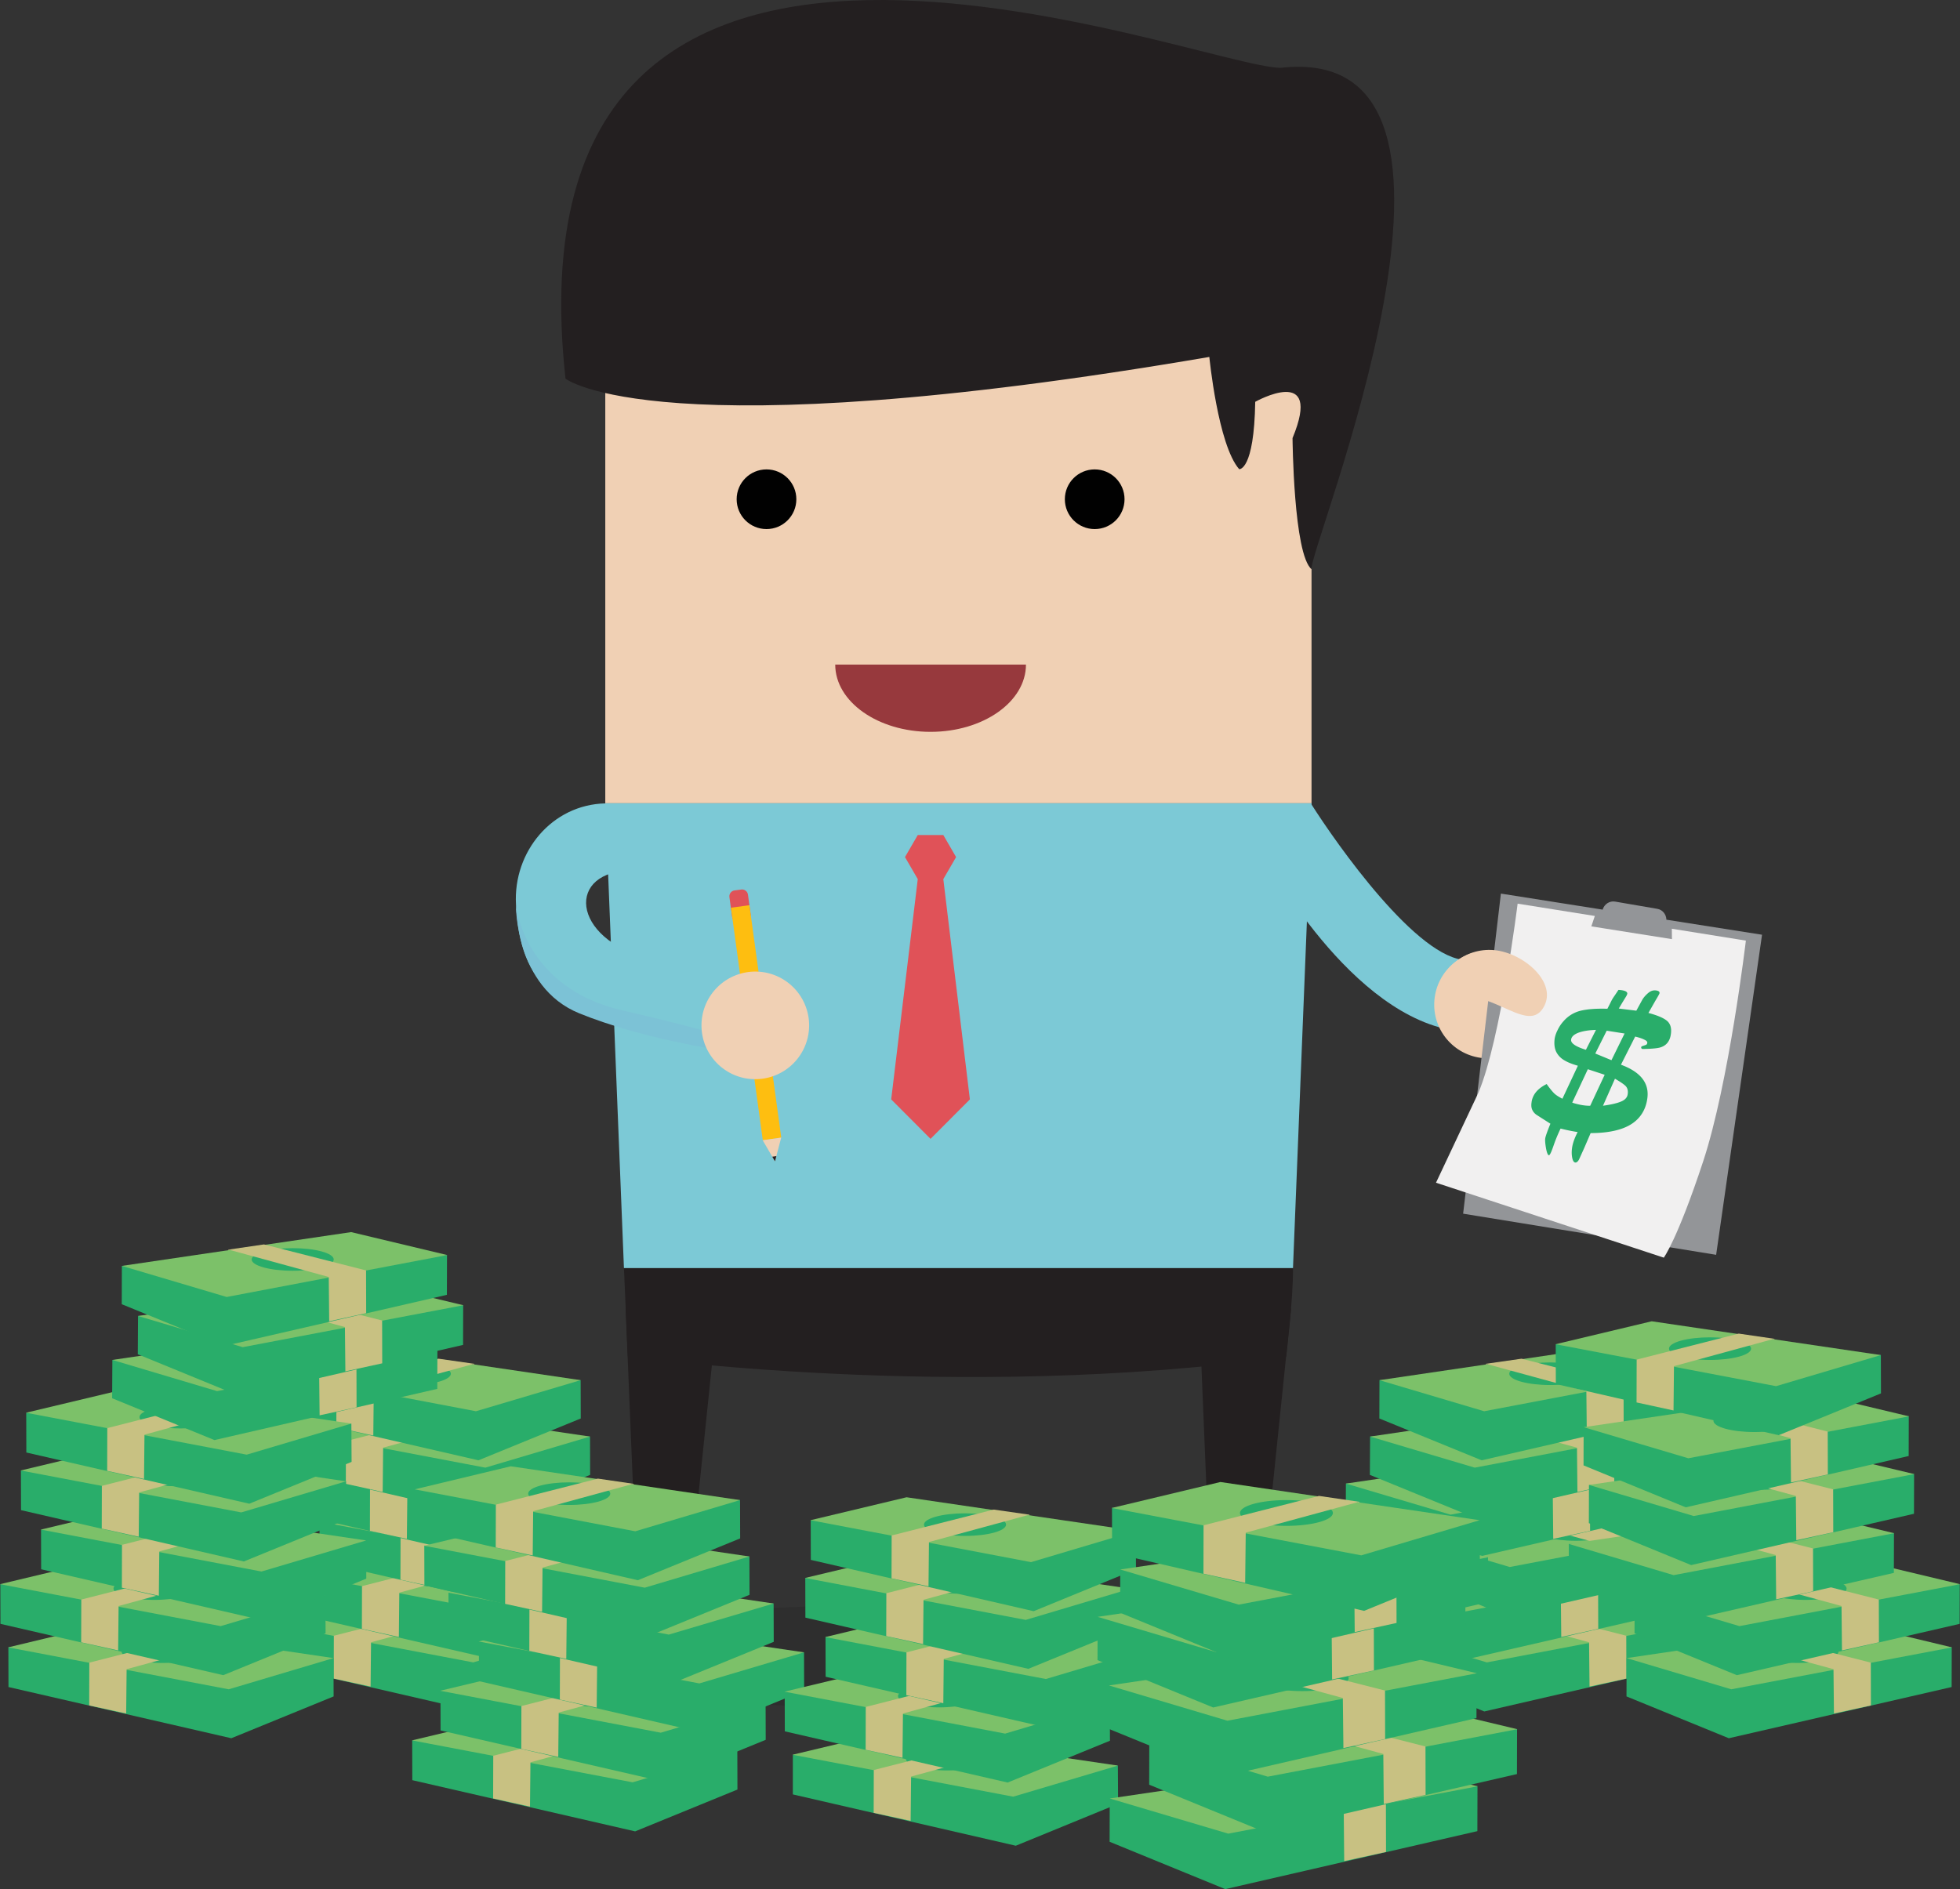 <svg xmlns="http://www.w3.org/2000/svg" viewBox="7.3 7.04 173.37 167.14" xmlns:v="https://vecta.io/nano"><rect x="7.3" y="7.04" width="173.37" height="167.14" fill="#333333" stroke="none"/><style><![CDATA[.G{fill:#29ad6a}.H{fill:#7cc169}.I{fill:#c8c182}.J{fill:#f0d0b4}.K{fill:#231f20}.L{fill:#7cc9d6}]]></style><path d="M136.39 98.28l.66-6.3c-4.33 0-11.54-10.29-13.79-13.84-5.55 0-4.08 4.72-4.08 4.72s7.6 14.35 17.21 15.42z" class="L"/><path d="M134.18 95.51c.23-2.62 2.53-4.56 5.15-4.33s4.56 2.53 4.33 5.15-2.53 4.56-5.15 4.33-4.56-2.53-4.33-5.15z" class="J"/><path d="M163.16 89.74l-8.46-1.33c-.01-.46-.33-.88-.8-.96l-3.73-.64c-.5-.09-.97.23-1.11.71l-9-1.42-3.34 28.32 22.38 3.64 4.06-28.32z" fill="#939598"/><path d="M141.54 86.99s-1.48 11.97-3.46 16.71l-3.76 7.98 20.15 6.63s1.2-1.6 3.48-8.51 3.78-19.54 3.78-19.54l-6.55-1.05.01.92-7.13-1.13.31-.92-6.83-1.09z" fill="#f1f0f0"/><path d="M150.49 96.27l1.55.19.53-.97c.13-.22.32-.43.55-.62.24-.19.49-.25.77-.18.15.04.22.11.2.23-.01.05-.13.27-.36.65l-.62 1.09c.75.2 1.29.42 1.61.67s.45.64.38 1.17c-.08.67-.42 1.08-1.01 1.23-.21.05-.5.08-.87.1l-.62.02c-.09-.02-.14-.07-.13-.15 0-.03.02-.06.06-.09l.35-.12c.08-.03.12-.09.13-.2.01-.09-.08-.19-.29-.28-.2-.1-.46-.18-.78-.26l-1.26 2.49c1.72.63 2.5 1.61 2.34 2.93-.08.67-.32 1.25-.72 1.72s-.95.82-1.67 1.05c-.71.23-1.59.35-2.63.35l-.56 1.3-.47 1.04c-.11.2-.23.28-.35.26-.12-.03-.2-.17-.25-.41-.05-.25-.06-.52-.02-.83.05-.42.22-.91.5-1.45a17.05 17.05 0 0 1-1.51-.31 13.74 13.74 0 0 0-.64 1.56c-.19.55-.32.82-.4.8-.09-.02-.18-.23-.25-.63s-.09-.68-.07-.85c.02-.16.17-.6.46-1.31l-1.22-.78c-.16-.11-.29-.25-.37-.42-.09-.17-.12-.39-.08-.67.08-.69.53-1.24 1.34-1.64.25.36.46.61.62.78s.42.34.77.52l1.37-2.92c-.46-.13-.86-.28-1.18-.47-.32-.18-.56-.43-.72-.73-.16-.31-.21-.69-.16-1.14.03-.24.11-.5.26-.8.14-.3.32-.57.54-.81a2.91 2.91 0 0 1 1.52-.92c.59-.14 1.38-.2 2.35-.17l.2-.39.18-.36c.05-.1.14-.24.28-.44l.32-.48c.54.03.8.15.78.34-.01.05-.04.14-.11.25l-.32.52-.32.54zm-2.91 3.65l.89-1.76c-.67.02-1.19.11-1.58.26-.38.15-.59.35-.62.61-.03.31.4.61 1.31.89zm1.66 2.21l-1.49-.49-1.38 2.95c.09.04.26.09.51.15.39.09.75.14 1.08.13l1.28-2.74zm1.76-3.65l-1.58-.25-1.01 2.02 1.43.59 1.16-2.36zm-.85 4l-1.06 2.39c.73-.1 1.28-.23 1.62-.38.35-.15.54-.37.57-.67.04-.3-.03-.54-.2-.71-.17-.16-.48-.37-.93-.63z" class="G"/><path d="M132.45 153.6c0 2.58-18.25 4.67-40.75 4.67-22.51 0-40.75-2.09-40.75-4.67s18.25-4.67 40.75-4.67c22.5.01 40.75 2.1 40.75 4.67z" opacity=".1" fill="#010101"/><path d="M121.67 119.23H62.49l.34 7.8s29.07 4.12 58.24.04c-.01 0 .63-5.07.6-7.84z" class="K"/><path d="M60.84 26.56h62.47v51.55H60.84z" class="J"/><path d="M123.32 78.11H60.84l1.65 41.12h59.18z" class="L"/><path d="M89.61 71.79c4.66 0 8.44-2.66 8.44-5.95H81.18c0 3.28 3.77 5.95 8.43 5.95z" fill="#97393d"/><path d="M114.27 38.62s.76 7.78 2.64 9.93c0 0 1.32.17 1.42-5.96 0 0 6.04-3.4 3.3 3.21 0 0 .08 10.29 1.69 11.61-.51-1.29 18.41-46.77-2.73-44.37-7.25-.01-69.03-25.13-63.27 27.5 0 0 8.09 6.44 56.95-1.92z" class="K"/><path d="M91.87 82.87l-1.13-1.95h-2.26l-1.13 1.95 1.13 1.95-2.35 19.49 3.48 3.49 3.48-3.49-2.35-19.49z" fill="#e05258"/><path d="M62.64 122.81l1.11 26.92H68l2.79-26.92zm50.72 0l1.11 26.92h4.25l2.78-26.92z" class="K"/><path d="M68 149.73s-2.39-1.79-4.25 0-1.63 1.79-2.91 2.11c-1.28.31-2.41 3.46 7.16 1.57 0 0 2.9-.94 0-3.68zm46.41 0s2.39-1.79 4.25 0 1.63 1.79 2.91 2.11c1.28.31 2.41 3.46-7.16 1.57 0 0-2.9-.94 0-3.68z" fill="#603b17"/><g fill="#010101"><circle cx="75.1" cy="51.21" r="2.64"/><circle cx="104.13" cy="51.21" r="2.64"/></g><path d="M67.31 98.67l.46-6.32c-8.76-.57-10.77-6.73-6.39-8.05 1.71-.52 1.44-6.23-.54-6.18-4.72.11-8.15 4.28-7.9 8.92.39 7.28 3.45 9.84 14.37 11.63z" class="L"/><path d="M58.53 96.69c5.56 2.26 12.42 3.25 12.42 3.25l.15-1.27s-2.86-.9-8.62-2.2c-8.95-2.02-9.55-9.44-9.55-9.44s-.1 7.34 5.6 9.66z" fill="#7cc2d6"/><path d="M73.25 88.54l-.6.08c-.28.04-.55-.16-.59-.45l-.24-1.76c-.04-.28.16-.55.45-.59l.6-.08c.28-.04.55.16.59.45l.24 1.76c.03.28-.17.55-.45.59z" fill="#e05258"/><path d="M71.955 87.35l1.635-.224 2.817 20.569-1.635.224z" fill="#febe10"/><path d="M75.85 109.79l-1.09-1.87 1.64-.23z" class="J"/><path d="M75.85 109.79l-.24-.41.36-.05z" class="K"/><path d="M69.35 97.79a4.76 4.76 0 1 1 4.79 4.73c-2.63.02-4.78-2.1-4.79-4.73z" class="J"/><path d="M129.54 154.75l.02-3.38 28.76-.97-.01 3.52-19.72 4.54z" class="G"/><use href="#G" class="H"/><ellipse cx="144.67" cy="150.8" rx="3.63" ry="1" class="G"/><use href="#A" class="I"/><use href="#H" class="G"/><use href="#I" class="H"/><ellipse cx="142.17" cy="146.4" rx="3.63" ry="1" class="G"/><use href="#J" class="I"/><path d="M131.56 146.32l.02-3.39 28.76-.96-.01 3.52-19.72 4.53z" class="G"/><use href="#G" x="2.02" y="-8.44" class="H"/><ellipse cx="146.69" cy="142.36" rx="3.63" ry="1" class="G"/><path d="M141 141.49l3.15-.46 9.02 2.3.01 3.79-3.27.71-.03-3.92-8.75-2.39-.13.02z" class="I"/><use href="#K" class="G"/><use href="#G" x="-3.21" y="-13.07" class="H"/><ellipse cx="141.46" cy="137.73" rx="3.63" ry="1" class="G"/><use href="#A" x="-3.21" y="-13.07" class="I"/><path d="M128.47 137.53l.02-3.39 28.76-.96-.01 3.51-19.72 4.54z" class="G"/><use href="#G" x="-1.07" y="-17.23" class="H"/><ellipse cx="143.6" cy="133.57" rx="3.63" ry="1" class="G"/><use href="#L" class="I"/><use href="#M" class="G"/><use href="#G" x="-0.24" y="-22.22" class="H"/><ellipse cx="144.43" cy="128.58" rx="3.63" ry="1" class="G"/><use href="#L" x="0.83" y="-4.99" class="I"/><use href="#H" x="24.12" y="6.77" class="G"/><path d="M151.18 153.74l20.27-2.99 8.51 2.04-19.52 3.71z" class="H"/><ellipse cx="166.29" cy="153.17" rx="3.63" ry="1" class="G"/><use href="#N" class="I"/><use href="#M" x="22.57" y="19.01" class="G"/><use href="#I" x="24.83" y="1.19" class="H"/><ellipse cx="167.01" cy="147.59" rx="3.63" ry="1" class="G"/><path d="M161.32 146.71l3.14-.45 9.03 2.3.01 3.78-3.27.72-.04-3.93-8.75-2.38-.13.02z" class="I"/><use href="#H" x="19.01" y="-3.33" class="G"/><path d="M146.07 143.64l20.28-2.99 8.5 2.04-19.51 3.71z" class="H"/><ellipse cx="161.18" cy="143.08" rx="3.63" ry="1" class="G"/><use href="#N" x="-5.11" y="-10.1" class="I"/><use href="#K" x="21.5" y="0.12" class="G"/><use href="#I" x="20.79" y="-8.55" class="H"/><ellipse cx="162.97" cy="137.85" rx="3.63" ry="1" class="G"/><path d="M157.28 136.97l3.14-.45 9.03 2.29.01 3.79-3.27.71-.04-3.92-8.75-2.38-.13.02z" class="I"/><path d="M147.37 136.69l.01-3.38 28.76-.97-.01 3.52-19.72 4.54z" class="G"/><use href="#G" x="17.82" y="-18.06" class="H"/><ellipse cx="162.49" cy="132.74" rx="3.63" ry="1" class="G"/><use href="#A" x="17.82" y="-18.06" class="I"/><path d="M58.43 154.75l-.01-3.38-28.76-.97.01 3.52 19.72 4.54z" class="G"/><use href="#B" class="H"/><ellipse cx="43.31" cy="150.8" rx="3.63" ry="1" class="G"/><use href="#O" class="I"/><use href="#C" class="G"/><use href="#P" class="H"/><ellipse cx="45.8" cy="146.4" rx="3.63" ry="1" class="G"/><path d="M51.49 145.53l-3.14-.46-9.03 2.3-.01 3.78 3.27.72.04-3.92 8.75-2.39.13.02z" class="I"/><use href="#Q" class="G"/><use href="#R" class="H"/><ellipse cx="49.21" cy="142.05" rx="3.63" ry="1" class="G"/><use href="#D" class="I"/><use href="#S" class="G"/><use href="#B" x="3.21" y="-13.07" class="H"/><ellipse cx="46.52" cy="137.73" rx="3.63" ry="1" class="G"/><use href="#E" class="I"/><use href="#T" class="G"/><use href="#B" x="1.07" y="-17.23" class="H"/><ellipse cx="44.38" cy="133.57" rx="3.63" ry="1" class="G"/><path d="M50.07 132.69l-3.15-.45-9.02 2.3-.01 3.78 3.26.72.04-3.92 8.75-2.39.13.02z" class="I"/><use href="#T" x="-0.83" y="-4.99" class="G"/><use href="#B" x=".24" y="-22.22" class="H"/><ellipse cx="43.55" cy="128.58" rx="3.63" ry="1" class="G"/><path d="M49.24 127.7l-3.15-.45-9.03 2.3-.01 3.78 3.27.72.04-3.92 8.75-2.39.13.02z" class="I"/><use href="#C" x="11.6" y="15.01" class="G"/><use href="#B" x="14.1" y="10.61" class="H"/><ellipse cx="57.41" cy="161.41" rx="3.63" ry="1" class="G"/><use href="#U" class="I"/><use href="#C" x="14.1" y="10.61" class="G"/><path d="M75.02 157.58l-20.28-2.98-8.51 2.03 19.52 3.71z" class="H"/><ellipse cx="59.9" cy="157.02" rx="3.63" ry="1" class="G"/><path d="M65.59 156.14l-3.15-.46-9.02 2.3-.01 3.79 3.27.71.04-3.92 8.74-2.39.14.03z" class="I"/><path d="M78.43 156.62l-.01-3.39-28.76-.96.01 3.51 19.72 4.54z" class="G"/><use href="#B" x="20" y="1.86" class="H"/><ellipse cx="63.31" cy="152.66" rx="3.63" ry="1" class="G"/><use href="#O" x="20" y="1.86" class="I"/><path d="M75.74 152.3l-.01-3.39-28.76-.96.01 3.52L66.69 156z" class="G"/><use href="#P" x="14.81" y="1.94" class="H"/><ellipse cx="60.62" cy="148.34" rx="3.63" ry="1" class="G"/><use href="#V" class="I"/><use href="#C" x="12.67" y="-2.22" class="G"/><use href="#R" x="9.27" y="2.14" class="H"/><ellipse cx="58.48" cy="144.18" rx="3.63" ry="1" class="G"/><use href="#F" class="I"/><path d="M72.77 143.15l-.01-3.39L44 138.8l.01 3.52 19.71 4.53z" class="G"/><path d="M72.76 139.76l-20.28-2.99-8.5 2.04 19.51 3.71z" class="H"/><ellipse cx="57.65" cy="139.19" rx="3.63" ry="1" class="G"/><use href="#F" x="-.83" y="-4.99" class="I"/><use href="#C" x="-24.12" y="6.77" class="G"/><path d="M36.8 153.74l-20.28-2.99-8.5 2.04 19.51 3.71z" class="H"/><ellipse cx="21.69" cy="153.17" rx="3.63" ry="1" class="G"/><use href="#F" x="-36.79" y="8.99" class="I"/><path d="M36.1 151.55l-.02-3.39-28.75-.96.01 3.51 19.71 4.54z" class="G"/><use href="#B" x="-22.34" y="-3.21" class="H"/><ellipse cx="20.97" cy="147.59" rx="3.63" ry="1" class="G"/><path d="M26.66 146.71l-3.15-.45-9.02 2.3-.01 3.78 3.27.72.04-3.93 8.74-2.38.13.02z" class="I"/><use href="#S" x="-21.94" y="5.03" class="G"/><use href="#B" x="-18.73" y="-8.04" class="H"/><ellipse cx="24.58" cy="142.76" rx="3.63" ry="1" class="G"/><use href="#E" x="-21.94" y="5.03" class="I"/><use href="#T" x="-21.58" y="3.96" class="G"/><use href="#P" x="-23.01" y="-8.87" class="H"/><ellipse cx="22.79" cy="137.53" rx="3.63" ry="1" class="G"/><path d="M28.48 136.65l-3.14-.45-9.03 2.3-.01 3.78 3.27.72.04-3.92 8.75-2.39.13.02z" class="I"/><use href="#Q" x="-25.94" y="-9.62" class="G"/><path d="M38.38 132.99L18.11 130l-8.51 2.03 19.52 3.71z" class="H"/><ellipse cx="23.27" cy="132.42" rx="3.63" ry="1" class="G"/><use href="#U" x="-34.14" y="-28.99" class="I"/><path d="M106.2 166.63l-.02-3.38-28.75-.96v3.51l19.72 4.54z" class="G"/><path d="M106.18 163.25l-20.27-2.99-8.51 2.03L96.92 166z" class="H"/><ellipse cx="91.07" cy="162.68" rx="3.63" ry="1" class="G"/><path d="M96.76 161.8l-3.15-.45-9.02 2.29-.01 3.79 3.27.71.04-3.92 8.74-2.38.13.02z" class="I"/><use href="#C" x="44.55" y="10.69" class="G"/><use href="#R" x="41.15" y="15.05" class="H"/><ellipse cx="90.36" cy="157.1" rx="3.63" ry="1" class="G"/><use href="#D" x="41.15" y="15.05" class="I"/><path d="M109.09 156.22l-.02-3.39-28.75-.96.01 3.52 19.71 4.53z" class="G"/><use href="#R" x="44.75" y="10.22" class="H"/><ellipse cx="93.96" cy="152.26" rx="3.63" ry="1" class="G"/><path d="M99.65 151.39l-3.15-.46-9.02 2.3-.01 3.79 3.27.71.04-3.92 8.74-2.39.13.02z" class="I"/><use href="#Q" x="42.97" y="4.99" class="G"/><path d="M107.29 147.6l-20.27-2.98-8.51 2.03 19.52 3.71z" class="H"/><ellipse cx="92.18" cy="147.04" rx="3.63" ry="1" class="G"/><use href="#D" x="42.97" y="4.99" class="I"/><path d="M107.78 145.88l-.01-3.39-28.76-.96.01 3.52 19.71 4.54z" class="G"/><path d="M107.77 142.49l-20.28-2.98-8.5 2.03 19.51 3.71z" class="H"/><ellipse cx="92.66" cy="141.93" rx="3.63" ry="1" class="G"/><use href="#E" x="46.14" y="4.2" class="I"/><path d="M134.3 95.43c.23-2.62 2.53-4.56 5.15-4.33s5.75 2.93 4.33 5.15c-1.55 2.42-5.04-2.53-9.48-.82z" class="J"/><use href="#C" x="112.75" y="-20.04" class="G"/><path d="M173.67 126.93l-20.27-2.99-8.51 2.03 19.51 3.71z" class="H"/><ellipse cx="158.56" cy="126.36" rx="3.63" ry="1" class="G"/><use href="#V" x="97.94" y="-21.98" class="I"/><use href="#W" class="G"/><path d="M105.46 166.16l22.93-3.38 9.62 2.3-22.07 4.19z" class="H"/><ellipse cx="122.56" cy="165.52" rx="4.11" ry="1.14" class="G"/><path d="M116.12 164.53l3.56-.52 10.21 2.6.01 4.28-3.7.81-.04-4.44-9.89-2.69-.15.02z" class="I"/><use href="#W" x="3.5" y="-5.05" class="G"/><use href="#X" class="H"/><ellipse cx="126.05" cy="160.47" rx="4.11" ry="1.14" class="G"/><path d="M119.62 159.48l3.56-.52 10.21 2.6.01 4.28-3.7.81-.04-4.43-9.9-2.7-.14.02z" class="I"/><path d="M105.37 160l.02-3.84 32.52-1.08-.01 3.97-22.29 5.13z" class="G"/><use href="#X" x="-3.57" y="-4.95" class="H"/><ellipse cx="122.48" cy="155.52" rx="4.11" ry="1.14" class="G"/><path d="M116.04 154.53l3.57-.51 10.2 2.59.01 4.29-3.69.8-.05-4.43-9.89-2.7-.15.03z" class="I"/><path d="M104.38 153.92l.01-3.83 32.53-1.08-.01 3.97-22.3 5.13z" class="G"/><use href="#X" x="-4.57" y="-11.02" class="H"/><ellipse cx="121.49" cy="149.45" rx="4.11" ry="1.14" class="G"/><path d="M115.05 148.46l3.56-.51 10.21 2.59.01 4.29-3.7.8-.04-4.43-9.89-2.7-.15.03z" class="I"/><use href="#W" x="0.93" y="-20.26" class="G"/><path d="M106.39 145.9l22.93-3.38 9.62 2.3-22.07 4.19z" class="H"/><ellipse cx="123.48" cy="145.26" rx="4.11" ry="1.14" class="G"/><path d="M117.05 144.27l3.56-.52 10.21 2.6.01 4.28-3.7.81-.04-4.44-9.9-2.69-.14.02z" class="I"/><path d="M138.2 145.37l-.02-3.83-32.52-1.09.01 3.98 22.29 5.13z" class="G"/><path d="M138.18 141.54l-22.93-3.38-9.62 2.3 22.08 4.19z" class="H"/><ellipse cx="121.09" cy="140.9" rx="4.11" ry="1.14" class="G"/><path d="M127.53 139.91l-3.56-.52-10.21 2.6-.01 4.28 3.69.81.05-4.44 9.89-2.69.15.02z" class="I"/><path d="M17.22 130.75l.02-3.39 28.75-.96-.01 3.52-19.71 4.53z" class="G"/><path d="M17.24 127.36l20.27-2.99 8.51 2.03-19.52 3.72z" class="H"/><ellipse cx="32.35" cy="126.79" rx="3.63" ry="1" class="G"/><path d="M26.66 125.92l3.15-.46 9.02 2.3.01 3.79-3.27.71-.04-3.92-8.74-2.39-.13.02z" class="I"/><path d="M19.49 126.86l.02-3.39 28.76-.96-.01 3.52-19.72 4.54z" class="G"/><path d="M19.51 123.47l20.27-2.98 8.51 2.03-19.52 3.71z" class="H"/><ellipse cx="34.62" cy="122.91" rx="3.63" ry="1" class="G"/><use href="#A" x="-110.05" y="-27.89" class="I"/><use href="#H" x="-108.98" y="-27.93" class="G"/><use href="#I" x="-108.98" y="-27.93" class="H"/><ellipse cx="33.19" cy="118.47" rx="3.63" ry="1" class="G"/><use href="#J" x="-108.98" y="-27.93" class="I"/><defs><path id="A" d="M138.98 149.92l3.15-.45 9.02 2.29.01 3.79-3.26.71-.04-3.92-8.75-2.38-.13.02z"/><path id="B" d="M58.42 151.37l-20.27-2.99-8.51 2.03 19.52 3.71z"/><path id="C" d="M60.93 150.36l-.01-3.39-28.76-.96.01 3.52 19.71 4.53z"/><path id="D" d="M54.9 141.17l-3.15-.46-9.02 2.3-.01 3.79 3.26.71.04-3.92 8.75-2.39.13.03z"/><path id="E" d="M52.21 136.85l-3.15-.45-9.03 2.29-.01 3.79 3.27.71.04-3.92 8.75-2.38.13.02z"/><path id="F" d="M64.17 143.31l-3.15-.46-9.03 2.3-.01 3.79 3.27.71.04-3.92 8.75-2.39.13.03z"/><path id="G" d="M129.56 151.37l20.27-2.99 8.51 2.03-19.52 3.71z"/><path id="H" d="M127.05 150.36l.01-3.39 28.76-.96-.01 3.52-19.71 4.53z"/><path id="I" d="M127.06 146.97l20.28-2.99 8.5 2.03-19.51 3.71z"/><path id="J" d="M136.48 145.53l3.15-.46 9.03 2.3.01 3.78-3.27.72-.04-3.92-8.75-2.39-.13.02z"/><path id="K" d="M126.34 141.68l.01-3.38 28.76-.97-.01 3.52-19.71 4.54z"/><path id="L" d="M137.91 132.69l3.15-.45 9.02 2.3.01 3.78-3.26.72-.04-3.92-8.75-2.39-.13.02z"/><path id="M" d="M129.31 132.54l.01-3.39 28.76-.96-.01 3.51-19.71 4.54z"/><path id="N" d="M160.6 152.3l3.15-.46 9.03 2.3.01 3.79-3.27.71-.04-3.92-8.75-2.39-.13.03z"/><path id="O" d="M49 149.92l-3.15-.45-9.02 2.29-.01 3.79 3.26.71.04-3.92 8.75-2.38.13.02z"/><path id="P" d="M60.92 146.97l-20.28-2.99-8.5 2.03 19.51 3.71z"/><path id="Q" d="M64.34 146l-.02-3.39-28.76-.96.01 3.52 19.72 4.53z"/><path id="R" d="M64.32 142.61l-20.27-2.99-8.51 2.04 19.52 3.71z"/><path id="S" d="M61.64 141.68l-.01-3.38-28.76-.97.01 3.52 19.71 4.54z"/><path id="T" d="M59.5 137.53l-.01-3.39-28.76-.96.01 3.51 19.71 4.54z"/><path id="U" d="M63.1 160.54l-3.15-.46-9.02 2.3-.01 3.78 3.26.72.04-3.92 8.75-2.39.13.02z"/><path id="V" d="M66.31 147.47l-3.15-.46-9.03 2.3-.01 3.79 3.27.71.04-3.92 8.75-2.39.13.02z"/><path id="W" d="M105.45 169.99l.01-3.83 32.53-1.09-.01 3.98-22.3 5.13z"/><path id="X" d="M108.96 161.11l22.93-3.38 9.62 2.3-22.07 4.2z"/></defs></svg>